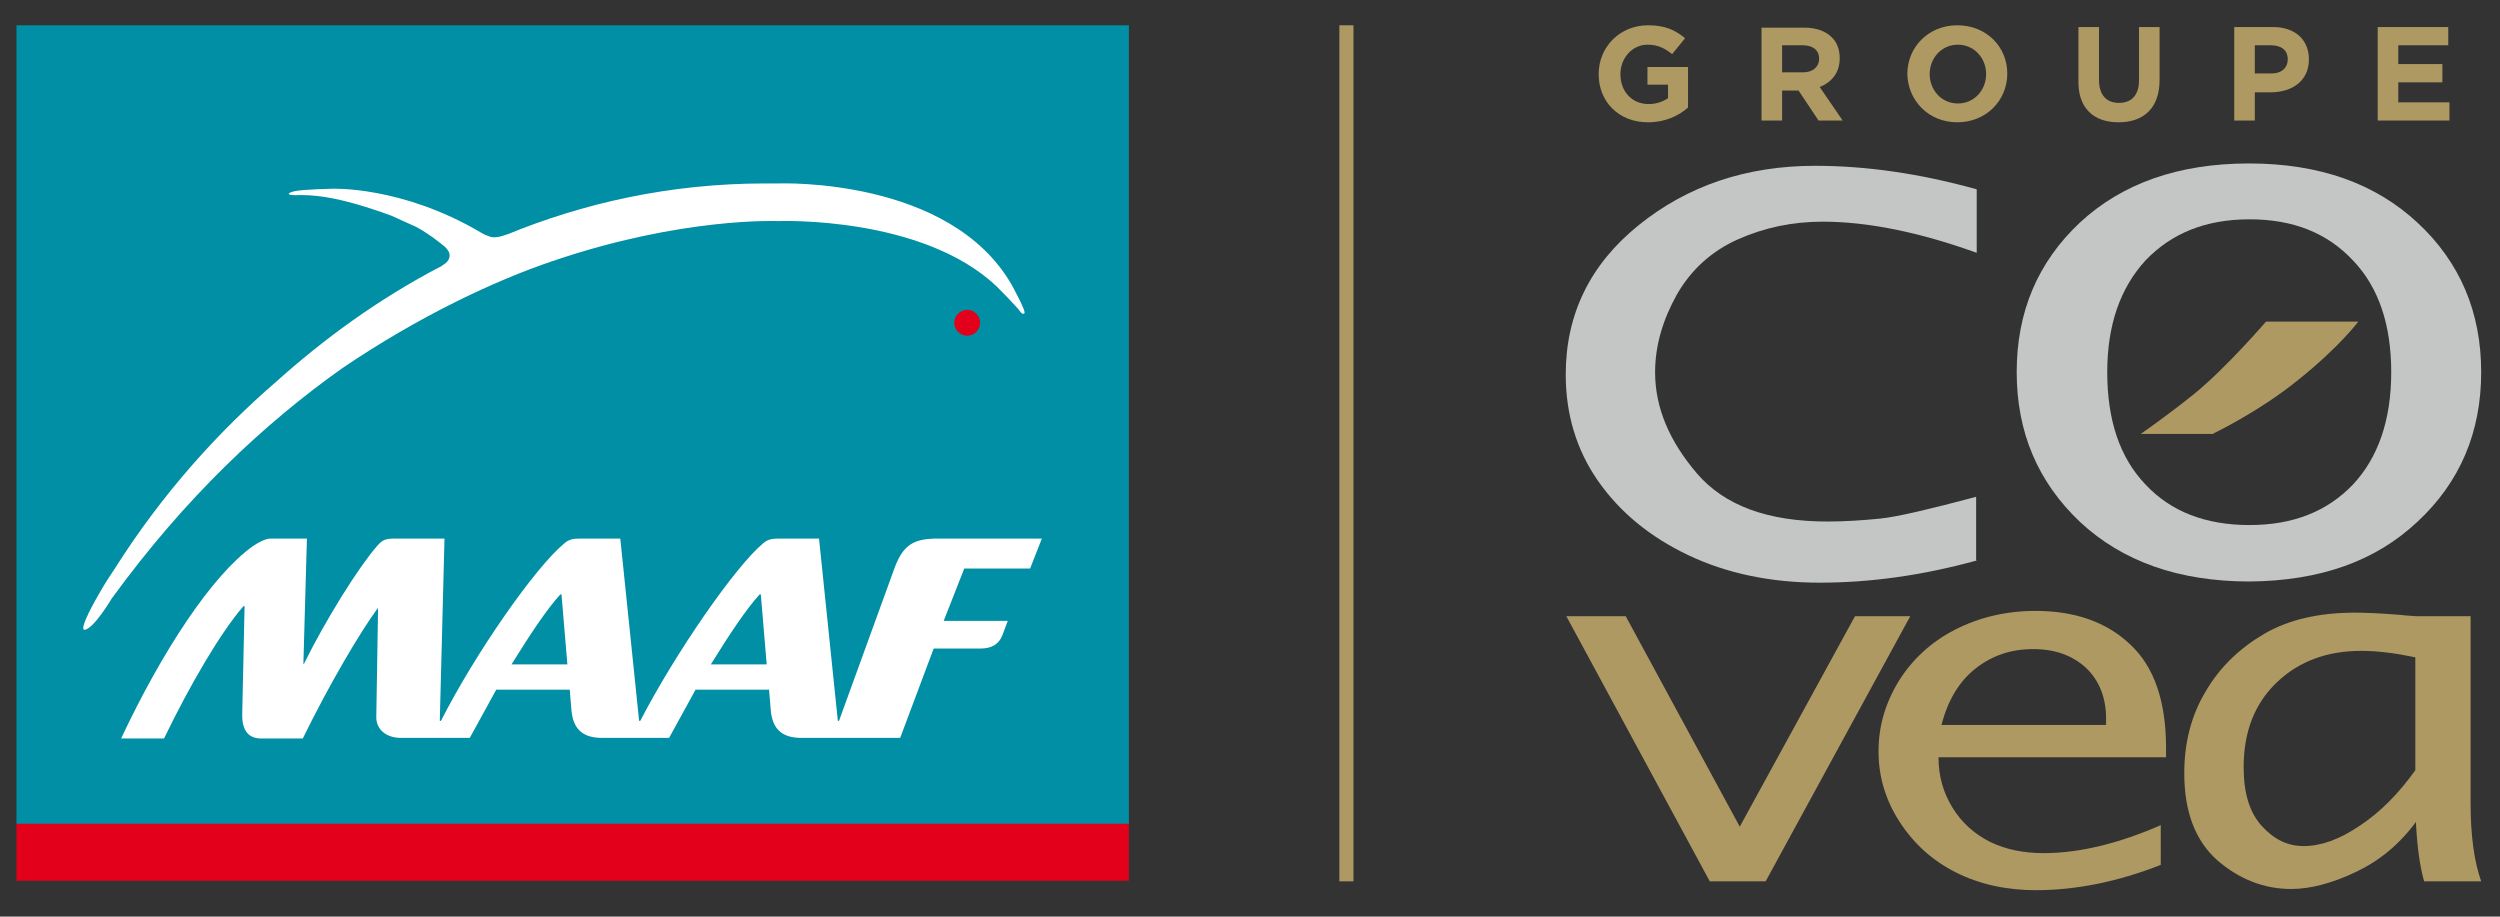 <?xml version="1.0" encoding="utf-8"?>
<!-- Generator: Adobe Illustrator 22.0.1, SVG Export Plug-In . SVG Version: 6.00 Build 0)  -->
<svg version="1.1" id="Calque_1" xmlns="http://www.w3.org/2000/svg" xmlns:xlink="http://www.w3.org/1999/xlink" x="0px" y="0px"
	 viewBox="0 0 425.2 155.9" style="enable-background:new 0 0 425.2 155.9;" xml:space="preserve">
<rect x="0" y="0" width="425.2" height="155.9" fill="#333333" stroke="none"/>
<style type="text/css">
	.st0{fill:#008FA5;}
	.st1{fill:#E2001A;}
	.st2{fill:#FFFFFF;}
	.st3{fill:#AE9962;}
	.st4{fill:#C3C6C5;}
</style>
<g>
	<g>
		<rect x="2.8" y="4.3" class="st0" width="189.2" height="135.9"/>
		<rect x="2.8" y="140.1" class="st1" width="189.2" height="9.7"/>
		<g>
			<path class="st2" d="M164,96.7h11.2l2-5.1h-17.7c-4.2,0-6,1.1-7.5,5.4l-9.3,25.6h-0.2l-3.2-31h-6.8c-1.1,0-1.9,0.1-2.7,0.8
				c-4.7,3.9-14.9,18.6-20.9,30.2h-0.2l-3.2-31h-6.8c-1.1,0-1.9,0.1-2.7,0.8C91.1,96.4,80.9,111,75,122.6h-0.2l0.8-31h-8.5
				c-1.7,0-2.1,0.3-3,1.3c-3.2,3.7-8.7,12.5-12.4,20h-0.1l0.6-21.3h-6.2c-0.8,0-2,0.6-3,1.3c-6.9,4.9-15.4,17.8-22.4,32.7h7.3
				c4.4-9.1,9.6-18,13.5-22.5h0.2l-0.4,18.3c-0.1,3.7,1.9,4.2,3.2,4.2h7.1c4.5-9.2,9.7-18,12.7-22.1h0.1L64,122c0,2,1.6,3.5,4.2,3.5
				h11.7c1.5-2.7,3-5.5,4.5-8.2h12.5l0.3,3.6c0.3,3,1.8,4.6,5.2,4.6h11.4c1.5-2.7,3-5.5,4.5-8.2h12.5l0.3,3.6c0.3,3,1.8,4.6,5.2,4.6
				h16.8l5.7-15.2h8c1.8,0,3.1-0.7,3.7-2.3l0.9-2.4h-10.9L164,96.7z M95.3,101.1h0.2l1,11.9H87C90.1,108,93,103.6,95.3,101.1
				 M129.2,101.1h0.2l1,11.9h-9.5C124,108,126.9,103.6,129.2,101.1"/>
			<path class="st1" d="M162.3,54.9c0-1.2,1-2.2,2.2-2.2c1.2,0,2.2,1,2.2,2.2c0,1.2-1,2.2-2.2,2.2C163.3,57.1,162.3,56.1,162.3,54.9
				"/>
			<path class="st2" d="M172.1,48.5c-10.5-18.4-39.4-17.3-39.7-17.3c0,0-0.8,0-2.2,0c-16.4,0-31.1,3.4-44,8.7c0,0,0,0-0.1,0
				c-1.5,0.6-2.5,0.5-2.9,0.3c-0.9-0.3-1.5-0.7-1.5-0.7l0,0c-13.4-7.9-25.2-7.4-25.2-7.4s-4.8,0.1-6.3,0.4c-1.4,0.3-1.5,0.7,0,0.7
				c2.6-0.1,6.9,0,16.4,3.5l4.2,1.9c2.2,1.2,3.8,2.5,4.9,3.4c0.3,0.3,0.6,0.7,0.7,1c0.1,0.3,0.3,1.3-1.1,2.1c0,0-0.1,0-0.1,0.1
				C64.2,50.9,54.8,57.9,47,64.9c-9.6,8.3-19.2,18.7-27.6,32c-1.7,2.5-2.5,4-2.5,4s-3.9,6.6-2.4,6.2c1.6-0.4,4.5-5.3,4.5-5.3
				c12.5-17.2,26-29.8,39.1-39.1c13.1-8.9,26.1-15,35.9-18.3c22-7.5,38.2-6.8,38.4-6.8c0.3,0,24.4-0.9,37.1,11.1
				c0,0,3.5,3.5,4.1,4.4c0.1,0.1,0.3,0.4,0.6,0.2C174.7,53.2,172.2,48.7,172.1,48.5"/>
		</g>
	</g>
	<g>
		<g>
			<path class="st3" d="M404.4,20.5h12.2v-3.1h-8.7V14h7.5v-3.1h-7.5V7.7h8.5V4.6h-12V20.5z M383.5,12.6V7.7h2.7
				c1.8,0,2.9,0.8,2.9,2.4v0c0,1.4-1,2.4-2.8,2.4H383.5z M380,20.5h3.5v-4.8h2.7c3.6,0,6.5-1.9,6.5-5.6v0c0-3.3-2.3-5.5-6.1-5.5H380
				V20.5z M360.3,20.8c4.3,0,7-2.4,7-7.2v-9h-3.5v9.1c0,2.5-1.3,3.8-3.4,3.8c-2.1,0-3.4-1.3-3.4-3.9v-9h-3.5v9.1
				C353.4,18.4,356.1,20.8,360.3,20.8 M333,17.6c-2.8,0-4.8-2.3-4.8-5v0c0-2.7,2-5,4.8-5c2.8,0,4.8,2.3,4.8,5v0
				C337.8,15.3,335.8,17.6,333,17.6 M332.9,20.8c4.9,0,8.5-3.7,8.5-8.3v0c0-4.5-3.5-8.2-8.5-8.2c-4.9,0-8.5,3.7-8.5,8.3v0
				C324.5,17.1,328,20.8,332.9,20.8 M303.1,12.3V7.7h3.5c1.7,0,2.8,0.8,2.8,2.3v0c0,1.3-1,2.3-2.7,2.3H303.1z M299.6,20.5h3.5v-5.1
				h2.8l3.4,5.1h4.1l-3.9-5.7c2-0.8,3.4-2.4,3.4-4.9v0c0-1.5-0.5-2.8-1.4-3.6c-1-1-2.6-1.6-4.6-1.6h-7.3V20.5z M280.3,20.8
				c2.9,0,5.2-1.1,6.8-2.5v-6.9h-6.9v3h3.5v2.3c-0.9,0.6-2,1-3.3,1c-2.8,0-4.8-2.1-4.8-5.1v0c0-2.7,2-5,4.6-5c1.8,0,2.9,0.6,4.2,1.6
				l2.2-2.7c-1.7-1.4-3.4-2.2-6.3-2.2c-4.8,0-8.4,3.7-8.4,8.3v0C271.9,17.3,275.3,20.8,280.3,20.8"/>
		</g>
		<rect x="227.8" y="4.3" class="st3" width="2.4" height="145.6"/>
		<g>
			<path class="st4" d="M336.3,95.3c-9.4,2.6-18.3,3.8-26.8,3.8c-8.4,0-15.9-1.6-22.4-4.7c-6.5-3.1-11.6-7.3-15.3-12.6
				c-3.7-5.3-5.5-11.4-5.5-18.1c0-10.2,4.1-18.7,12.4-25.4c8.3-6.7,18.3-10.1,30-10.1c8.7,0,17.8,1.3,27.5,4v10.8
				c-9.7-3.5-18.5-5.3-26.2-5.3c-5.1,0-9.9,1-14.4,3c-4.5,2-8,5.2-10.4,9.4c-2.4,4.3-3.7,8.7-3.7,13.2c0,6,2.4,11.7,7.1,17.2
				c4.7,5.5,12.1,8.2,22.2,8.2c3,0,6-0.2,9-0.5c2.9-0.3,8.4-1.6,16.3-3.7V95.3z"/>
			<path class="st4" d="M364.9,82.4c-4.4-4.6-6.5-11-6.5-19.1c0-8,2.2-14.3,6.5-19c4.4-4.6,10.2-7,17.7-7c7.4,0,13.2,2.3,17.6,7
				c4.4,4.6,6.5,11,6.5,19c0,8.1-2.2,14.5-6.5,19.1c-4.4,4.6-10.2,6.9-17.6,6.9C375.1,89.3,369.2,87,364.9,82.4z M411.2,88.7
				C418.4,82,422,73.5,422,63.3c0-10.2-3.6-18.7-10.8-25.4c-7.2-6.7-16.7-10.1-28.7-10.1c-12,0-21.6,3.4-28.8,10.1
				C346.6,44.6,343,53,343,63.3c0,10.2,3.6,18.7,10.8,25.5c7.2,6.7,16.8,10.1,28.8,10.1C394.5,98.8,404,95.5,411.2,88.7z"/>
			<path class="st3" d="M290.8,149.9l-24.4-45.1h10.1l19.4,35.8l19.6-35.8h9.4l-24.6,45.1H290.8z"/>
			<path class="st3" d="M336,113.7c2.8-2.2,6-3.3,9.8-3.3c3.8,0,6.7,1.1,9,3.2c2.2,2.1,3.4,5,3.4,8.6v1.1h-28
				C331.3,119.1,333.2,115.9,336,113.7z M367.6,140.3c-7.3,3.2-14,4.8-20,4.8c-3.4,0-6.4-0.6-9.1-1.9c-2.6-1.3-4.8-3.2-6.4-5.8
				c-1.6-2.6-2.4-5.4-2.4-8.6h38.7v-1.6c0-7.9-2-13.8-6.1-17.6c-4-3.8-9.4-5.7-16.1-5.7c-5,0-9.6,1.1-13.7,3.2
				c-4.1,2.1-7.3,5.1-9.6,8.8c-2.3,3.8-3.4,7.7-3.4,11.9c0,4.3,1.2,8.3,3.6,12c2.4,3.7,5.6,6.6,9.6,8.6c4,2,8.5,3,13.6,3
				c6.7,0,13.8-1.4,21.2-4.3V140.3z"/>
			<path class="st3" d="M376.5,73.7c0,0,7.6-3.6,14.4-9.1c7.1-5.7,10.2-9.9,10.2-9.9h-15.7c0,0-6.7,7.8-12.1,12.2
				c-4.7,3.8-9.2,6.9-9.2,6.9H376.5z"/>
			<path class="st3" d="M401.4,140.4c-3.5,2.4-6.7,3.5-9.6,3.5c-2.7,0-5-1.1-7.1-3.4c-2.1-2.3-3.1-5.6-3.1-10
				c0-6.1,1.9-10.9,5.7-14.5c3.8-3.6,8.6-5.3,14.3-5.3c2.8,0,5.9,0.4,9.2,1.1V131C408,134.9,404.9,138.1,401.4,140.4z M412.3,149.9
				h9.7c-1.2-3.4-1.8-7.8-1.8-13.3v-31.8h-9.3c-1.1-0.1-1.9-0.1-2.4-0.2c-3.6-0.3-6.2-0.4-8-0.4c-6.1,0-11.3,1.2-15.4,3.6
				c-4.1,2.4-7.5,5.6-9.9,9.7c-2.5,4.1-3.7,8.8-3.7,14c0,6.6,1.9,11.5,5.6,14.8c3.7,3.2,7.9,4.9,12.6,4.9c3.3,0,7-1,11-2.9
				c4-1.9,7.4-4.7,10.2-8.5C411.1,144.1,411.6,147.5,412.3,149.9z"/>
		</g>
	</g>
</g>
</svg>
